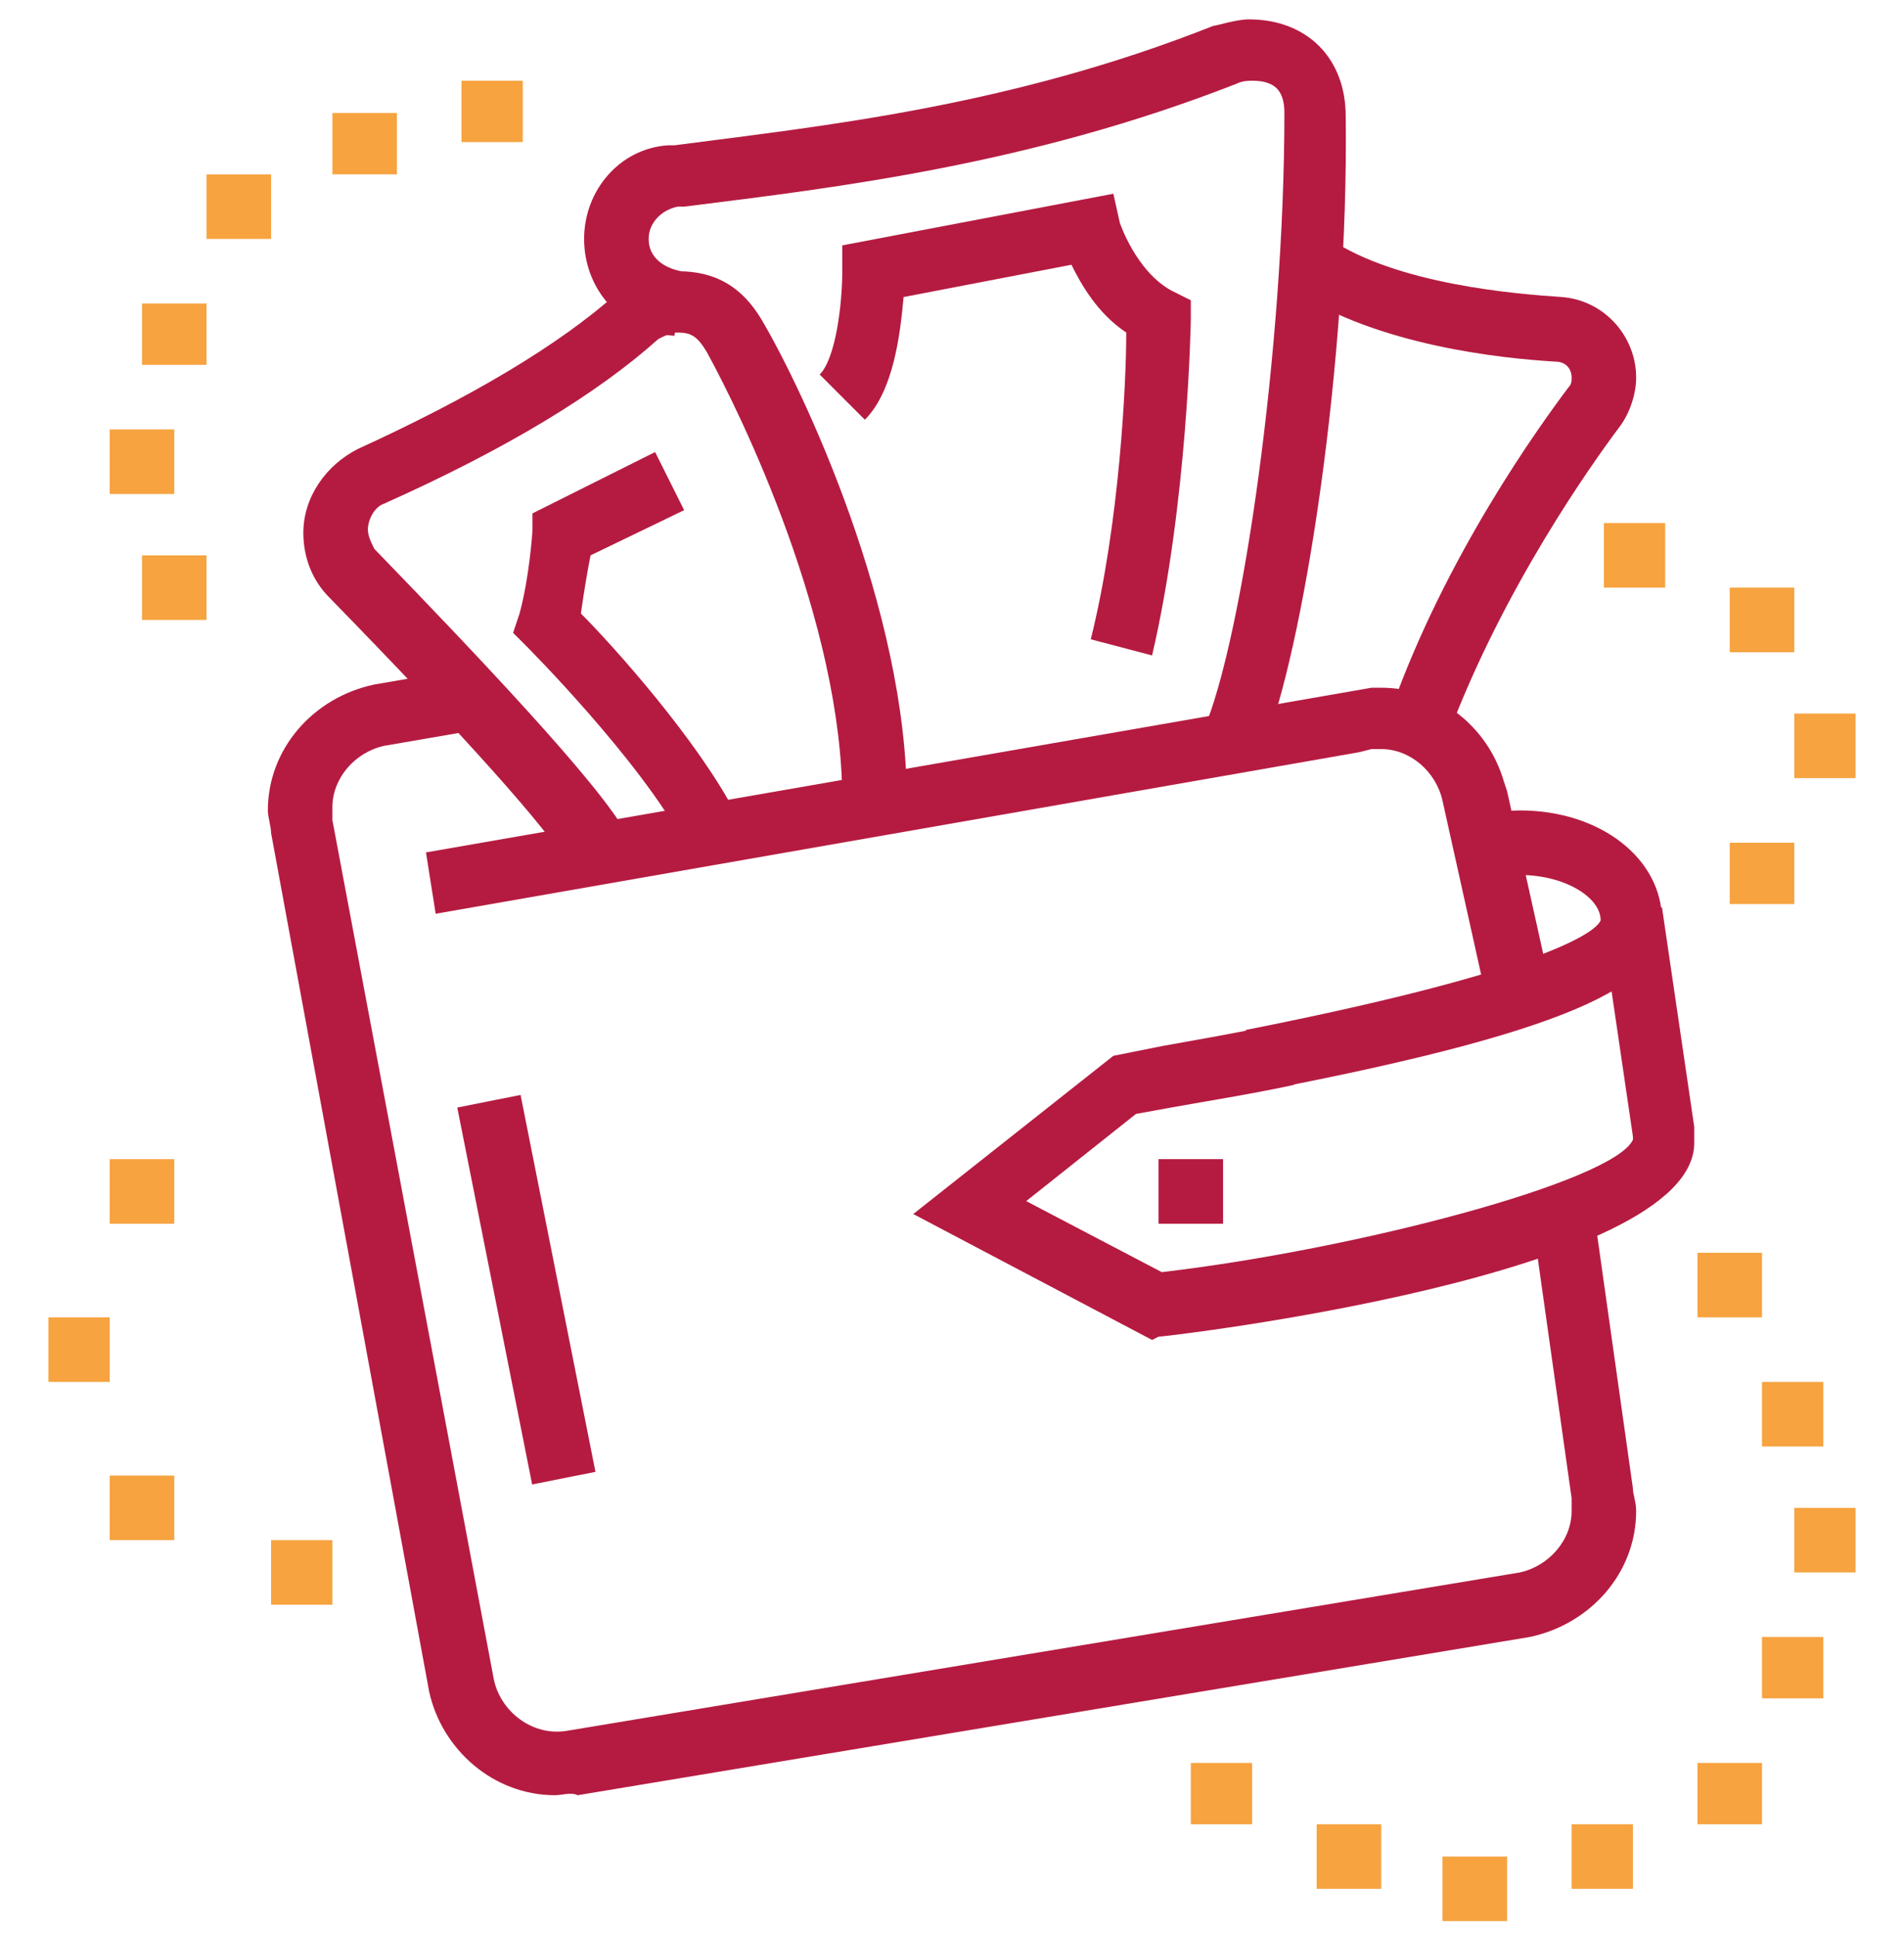 <?xml version="1.0" encoding="utf-8"?>
<!-- Generator: Adobe Illustrator 24.1.0, SVG Export Plug-In . SVG Version: 6.00 Build 0)  -->
<svg version="1.1" id="Layer_1" xmlns="http://www.w3.org/2000/svg" xmlns:xlink="http://www.w3.org/1999/xlink" x="0px" y="0px"
	 width="59px" height="60px" viewBox="0 0 59 60" style="enable-background:new 0 0 59 60;" xml:space="preserve">
<style type="text/css">
	.st0{fill:#B51B41;}
	.st1{fill:#F6A340;}
	.st2{display:none;}
	.st3{display:inline;fill:#B51B41;}
	.st4{display:inline;fill:#F6A340;}
</style>
<g>
	<rect x="15.3" y="34" transform="matrix(0.981 -0.195 0.195 0.981 -7.47 3.931)" class="st0" width="2" height="11.9"/>
	<path class="st0" d="M46.1,31.1l-1.4-6.3c-0.2-0.9-1-1.6-1.9-1.6c-0.1,0-0.2,0-0.3,0l-0.4,0.1l0,0l-28.6,5l-0.3-1.9l29.3-5.1l0,0
		c0.1,0,0.2,0,0.3,0c1.8,0,3.3,1.2,3.8,2.9l0,0l0.1,0.3l1.4,6.3L46.1,31.1z"/>
	<path class="st0" d="M17.2,55.6c-1.9,0-3.5-1.4-3.9-3.2L8.4,25.8c0-0.2-0.1-0.5-0.1-0.7c0-1.9,1.4-3.5,3.3-3.9l2.9-0.5l0.3,1.9
		l-2.9,0.5c-0.9,0.2-1.6,1-1.6,1.9c0,0.1,0,0.2,0,0.4L15.3,52c0.2,1,1.2,1.8,2.3,1.6l29.5-4.9c0.9-0.2,1.6-1,1.6-1.9
		c0-0.1,0-0.2,0-0.4l-1.2-8.5l1.9-0.3l1.2,8.5c0,0.2,0.1,0.4,0.1,0.7c0,1.9-1.4,3.5-3.3,3.9l-29.5,4.9
		C17.7,55.5,17.4,55.6,17.2,55.6z"/>
	<path class="st0" d="M35.7,41.5l-7.4-3.9l6.2-4.9l1.5-0.3c1.1-0.2,2.3-0.4,3.7-0.7l0.4,1.9c-1.4,0.3-2.7,0.5-3.8,0.7l-1.1,0.2
		l-3.4,2.7l4.2,2.2c6-0.7,14-2.8,14.6-4.1l0,0c0,0,0,0,0-0.1l-1-6.8l1.9-0.3l1,6.8c0,0.1,0,0.3,0,0.5c0,4.1-16.4,6-16.6,6L35.7,41.5
		z"/>
	<polygon class="st0" points="37.9,35.9 35.9,35.9 35.9,37.9 37.9,37.9 37.9,35.9 	"/>
	<path class="st0" d="M17.6,26.8c-0.5-1-3.3-4.1-7.4-8.3c-0.5-0.5-0.8-1.2-0.8-2c0-1.1,0.7-2.1,1.7-2.6c3.5-1.6,6.2-3.2,8-4.8
		c0.5-0.5,1.2-0.7,1.9-0.7c1.2,0,2,0.5,2.6,1.5c1.3,2.2,4.5,9,4.5,14.9h-2c0-5.5-3.1-11.9-4.2-13.9c-0.3-0.5-0.5-0.6-0.9-0.6
		c-0.2,0-0.4,0.1-0.6,0.2c-1.9,1.7-4.7,3.4-8.5,5.1c-0.3,0.1-0.5,0.5-0.5,0.8c0,0.2,0.1,0.4,0.2,0.6c3.1,3.2,7,7.3,7.8,8.8
		L17.6,26.8z"/>
	<path class="st0" d="M21.2,26.1c-1.4-2.6-4.9-6.1-4.9-6.1l-0.4-0.4l0.2-0.6c0.3-1.1,0.4-2.5,0.4-2.6l0-0.5l3.8-1.9l0.9,1.8
		l-2.9,1.4c-0.1,0.5-0.2,1.1-0.3,1.8c1,1,3.6,3.9,4.8,6.2L21.2,26.1z"/>
	<path class="st0" d="M39.1,23.3l-1.8-0.7c1.2-2.8,2.5-11.8,2.5-19.1c0-0.7-0.3-1-1-1c-0.1,0-0.3,0-0.5,0.1
		C31.9,5.1,26,5.8,21.2,6.4l-0.2,0c-0.5,0.1-0.9,0.5-0.9,1c0,0.6,0.5,0.9,1,1l-0.2,2c-1.6-0.1-2.8-1.4-2.8-3c0-1.5,1.1-2.8,2.6-2.9
		l0.2,0c4.6-0.6,10.4-1.2,16.7-3.7c0.1,0,0.7-0.2,1.1-0.2c1.8,0,3,1.2,3,3C41.8,11.1,40.4,20.2,39.1,23.3z"/>
	<path class="st0" d="M35.7,20.3l-1.9-0.5c0.9-3.6,1.1-8,1.1-9.5c-0.9-0.6-1.4-1.5-1.7-2.1l-5.2,1c-0.1,1.1-0.3,2.9-1.2,3.8
		l-1.4-1.4c0.5-0.5,0.7-2.2,0.7-3.2l0-0.8l8.4-1.6l0.2,0.9c0,0,0.5,1.5,1.6,2.1l0.6,0.3l0,0.6C36.9,10,36.8,15.6,35.7,20.3z"/>
	<path class="st0" d="M44.9,22.7l-1.8-0.7c1.7-4.8,4.6-8.8,5.5-10c0.1-0.1,0.1-0.2,0.1-0.3c0-0.3-0.2-0.5-0.5-0.5
		c-1.7-0.1-5.5-0.5-8.1-2.2l1.1-1.6c2.1,1.4,5.7,1.7,7.2,1.8c1.3,0.1,2.3,1.2,2.3,2.5c0,0.5-0.2,1.1-0.5,1.5
		C49.3,14.4,46.6,18.2,44.9,22.7z"/>
	<polygon class="st1" points="51.6,16.2 49.7,16.2 49.7,18.2 51.6,18.2 51.6,16.2 	"/>
	<polygon class="st1" points="38.8,54.6 36.9,54.6 36.9,56.5 38.8,56.5 38.8,54.6 	"/>
	<polygon class="st1" points="42.8,56.5 40.8,56.5 40.8,58.5 42.8,58.5 42.8,56.5 	"/>
	<polygon class="st1" points="46.7,57.5 44.7,57.5 44.7,59.5 46.7,59.5 46.7,57.5 	"/>
	<polygon class="st1" points="54.6,54.6 52.6,54.6 52.6,56.5 54.6,56.5 54.6,54.6 	"/>
	<polygon class="st1" points="56.5,50.7 54.6,50.7 54.6,52.6 56.5,52.6 56.5,50.7 	"/>
	<polygon class="st1" points="50.6,56.5 48.7,56.5 48.7,58.5 50.6,58.5 50.6,56.5 	"/>
	<polygon class="st1" points="57.5,46.7 55.6,46.7 55.6,48.7 57.5,48.7 57.5,46.7 	"/>
	<polygon class="st1" points="54.6,38.8 52.6,38.8 52.6,40.8 54.6,40.8 54.6,38.8 	"/>
	<polygon class="st1" points="56.5,42.8 54.6,42.8 54.6,44.8 56.5,44.8 56.5,42.8 	"/>
	<polygon class="st1" points="3.4,40.8 1.5,40.8 1.5,42.8 3.4,42.8 3.4,40.8 	"/>
	<polygon class="st1" points="5.4,35.9 3.4,35.9 3.4,37.9 5.4,37.9 5.4,35.9 	"/>
	<polygon class="st1" points="5.4,45.7 3.4,45.7 3.4,47.7 5.4,47.7 5.4,45.7 	"/>
	<polygon class="st1" points="10.3,47.7 8.4,47.7 8.4,49.7 10.3,49.7 10.3,47.7 	"/>
	<polygon class="st1" points="55.6,18.2 53.6,18.2 53.6,20.2 55.6,20.2 55.6,18.2 	"/>
	<polygon class="st1" points="57.5,22.1 55.6,22.1 55.6,24.1 57.5,24.1 57.5,22.1 	"/>
	<polygon class="st1" points="55.6,26.1 53.6,26.1 53.6,28 55.6,28 55.6,26.1 	"/>
	<polygon class="st1" points="6.4,17.2 4.4,17.2 4.4,19.2 6.4,19.2 6.4,17.2 	"/>
	<polygon class="st1" points="5.4,13.3 3.4,13.3 3.4,15.3 5.4,15.3 5.4,13.3 	"/>
	<polygon class="st1" points="8.4,5.4 6.4,5.4 6.4,7.4 8.4,7.4 8.4,5.4 	"/>
	<polygon class="st1" points="12.3,3.5 10.3,3.5 10.3,5.4 12.3,5.4 12.3,3.5 	"/>
	<polygon class="st1" points="6.4,9.4 4.4,9.4 4.4,11.3 6.4,11.3 6.4,9.4 	"/>
	<polygon class="st1" points="16.2,2.5 14.3,2.5 14.3,4.4 16.2,4.4 16.2,2.5 	"/>
	<path class="st0" d="M39,33.8l-0.4-1.9c9.6-1.9,10.9-3.1,11-3.4c0-0.7-1.1-1.4-2.5-1.4c-0.3,0-0.6,0-0.9,0.1l-0.5-1.9
		c0.4-0.1,0.9-0.2,1.4-0.2c2.5,0,4.4,1.5,4.4,3.4C51.6,30.3,49.5,31.8,39,33.8z"/>
</g>
<g class="st2">
	<path class="st3" d="M54.1,30.5h-2C52.1,19,41.8,9.4,29.5,9.4S6.9,19,6.9,30.5h-2C4.9,18,16.2,7.4,29.5,7.4S54.1,18,54.1,30.5z"/>
	<path class="st3" d="M32,8.8l-1.3-5c-0.1-0.3-0.2-0.4-0.4-0.4h-1.5c-0.2,0-0.4,0.1-0.4,0.4l-1.2,5l-1.9-0.5l1.2-4.9
		c0.2-1.1,1.2-1.9,2.3-1.9h1.5c1.2,0,2.2,0.8,2.4,2l1.2,4.9L32,8.8z"/>
	<path class="st3" d="M20.6,25.6h-2c0-8,4-14.9,10.4-18.1l0.9,1.8C24.2,12.1,20.6,18.3,20.6,25.6z"/>
	<path class="st3" d="M40.3,25.6l-2,0c0-6.8-3.9-13.6-9.3-16.3l0.9-1.8C36,10.5,40.3,18.1,40.3,25.6z"/>
	<path class="st3" d="M25.6,58.5c-3.8,0-6.9-3.1-6.9-6.9v-1c0-1.6,1.3-3,3-3s3,1.3,3,3v1c0,0.5,0.4,1,1,1c0.5,0,1-0.4,1-1V25.1h2
		v26.5c0,1.6-1.3,2.9-2.9,2.9c-1.6,0-3-1.3-3-2.9v-1c0-0.5-0.4-1-1-1s-1,0.4-1,1v1c0,2.7,2.2,4.9,4.9,4.9s4.9-2.2,4.9-4.9V25.1h2
		v26.5C32.5,55.4,29.4,58.5,25.6,58.5z"/>
	<rect x="27.5" y="47.7" class="st3" width="3.9" height="2"/>
	<rect x="7.4" y="7" transform="matrix(0.707 -0.707 0.707 0.707 -4.516 8.806)" class="st4" width="2" height="5.7"/>
	<rect x="13.8" y="2.4" transform="matrix(0.894 -0.447 0.447 0.894 -0.867 7.175)" class="st4" width="2" height="6"/>
	<rect x="3" y="13.2" transform="matrix(0.447 -0.894 0.894 0.447 -12.343 12.49)" class="st4" width="2" height="6"/>
	<rect x="47.8" y="8.9" transform="matrix(0.707 -0.707 0.707 0.707 7.861 38.686)" class="st4" width="5.7" height="2"/>
	<rect x="41.3" y="4.4" transform="matrix(0.447 -0.894 0.894 0.447 19.602 42.568)" class="st4" width="6" height="2"/>
	<rect x="52.1" y="15.2" transform="matrix(0.894 -0.447 0.447 0.894 -1.447 26.338)" class="st4" width="6" height="2"/>
	<rect x="35.4" y="38.8" class="st4" width="2" height="7.9"/>
	<rect x="35.4" y="48.7" class="st4" width="2" height="2"/>
	<path class="st3" d="M31.5,36.9l0-2c13.6-0.3,20.7-3,20.7-4.4c0-1.5-8-4.4-22.6-4.4S6.9,29,6.9,30.5c0,1.4,7.1,4.1,20.7,4.4l0,2
		c-8.4-0.2-22.6-1.7-22.6-6.4c0-4.4,12.7-6.4,24.6-6.4s24.6,2,24.6,6.4C54.1,35.2,39.9,36.7,31.5,36.9z"/>
</g>
</svg>
